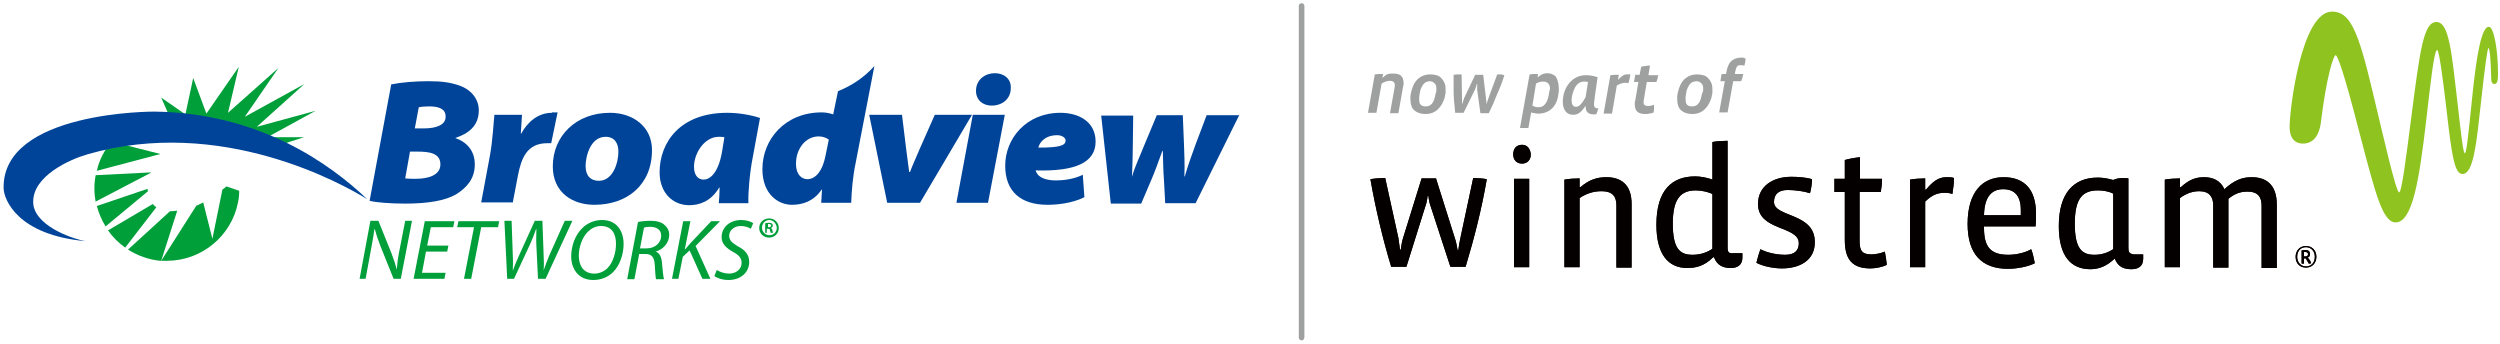 <svg xmlns="http://www.w3.org/2000/svg" viewBox="0 0 625 86" width="625" height="86">
	<style>
		tspan { white-space:pre }
		.shp0 { fill: #9fa0a0 } 
		.shp1 { fill: #009f3a } 
		.shp2 { fill: #004499 } 
		.shp3 { fill: #8fc31f } 
		.shp4 { fill: #231815 } 
		.shp5 { fill: #050000 } 
	</style>
	<g id="Layer">
		<g id="Layer">
			<path id="Layer" class="shp0" d="M350.9 20.7C350.9 20.8 350.9 21 350.9 21.1C350.9 21.2 350.9 21.3 350.8 21.5L349.6 28.3L347.5 28.3L348.7 21.6C348.7 21.5 348.7 21.5 348.7 21.4C348.7 21.3 348.7 21.3 348.7 21.2C348.7 20.9 348.6 20.6 348.4 20.5C348.2 20.3 347.9 20.2 347.4 20.2C347 20.2 346.7 20.3 346.4 20.4C346.1 20.5 345.7 20.7 345.4 20.9L344.1 28.2L342 28.2L343.7 18.6C344 18.6 344.4 18.5 344.7 18.5C345.1 18.5 345.4 18.5 345.8 18.5L345.6 19.4L345.7 19.4C345.9 19.2 346.2 19 346.4 18.8C346.6 18.7 346.9 18.5 347.1 18.5C347.3 18.4 347.5 18.4 347.8 18.4C348 18.4 348.2 18.4 348.5 18.4C348.8 18.4 349.1 18.4 349.4 18.5C349.7 18.6 350 18.7 350.2 18.9C350.4 19.1 350.6 19.3 350.7 19.6C350.8 20 350.9 20.3 350.9 20.7Z" />
			<path id="Layer" fill-rule="evenodd" class="shp0" d="M361.4 22.3C361.4 22.5 361.4 22.7 361.4 23C361.4 23.2 361.4 23.5 361.3 23.7C361.2 24.5 360.9 25.2 360.6 25.8C360.3 26.4 359.9 26.9 359.5 27.3C359.1 27.7 358.6 28 358.1 28.2C357.6 28.4 357 28.5 356.4 28.5C355.2 28.5 354.3 28.2 353.6 27.6C352.9 27 352.6 26 352.6 24.8C352.6 24.6 352.6 24.4 352.6 24.1C352.6 23.9 352.7 23.6 352.7 23.4C353 21.8 353.6 20.6 354.4 19.8C355.3 19 356.3 18.6 357.6 18.6C358.2 18.6 358.7 18.7 359.1 18.8C359.6 18.9 360 19.2 360.3 19.5C360.6 19.8 360.9 20.2 361.1 20.7C361.3 21 361.4 21.6 361.4 22.3ZM359.1 22.3C359.1 21.6 359 21.1 358.6 20.8C358.3 20.5 357.9 20.3 357.4 20.3C357.1 20.3 356.8 20.4 356.6 20.5C356.3 20.6 356.1 20.8 355.9 21C355.7 21.2 355.5 21.6 355.3 22C355.1 22.4 355 22.9 354.9 23.5C354.9 23.8 354.8 24 354.8 24.2C354.8 24.4 354.8 24.6 354.8 24.8C354.8 25.5 354.9 26 355.2 26.2C355.5 26.5 355.9 26.6 356.4 26.6C357.1 26.6 357.6 26.4 358 25.9C358.4 25.4 358.7 24.6 358.9 23.4C359.1 23 359.1 22.6 359.1 22.3Z" />
			<path id="Layer" class="shp0" d="M376.1 18.8C375.6 20.4 375 22 374.3 23.5C373.7 25.1 373 26.7 372.2 28.3L370.1 28.3L369.3 22.5C369.3 22.4 369.3 22.3 369.3 22.1C369.3 21.9 369.3 21.8 369.3 21.6L369.3 21L369.2 21C369.1 21.2 369.1 21.5 369 21.7C368.9 22 368.8 22.2 368.8 22.3L365.9 28.2L363.8 28.2C363.7 27.2 363.6 26.1 363.5 25.1C363.4 24.1 363.4 23 363.4 21.9C363.4 21.4 363.4 20.8 363.4 20.3L363.4 18.7C363.7 18.7 364.1 18.6 364.4 18.6C364.8 18.6 365.1 18.6 365.4 18.6L365.5 24.6L365.5 25.2C365.5 25.5 365.5 25.7 365.5 25.9L365.6 25.9C365.7 25.7 365.7 25.4 365.8 25.2C365.9 25 366 24.8 366 24.6L368.8 18.7L370.8 18.7L371.5 24.6C371.5 24.8 371.5 25 371.6 25.3C371.6 25.5 371.6 25.7 371.6 25.9L371.7 25.9C371.8 25.6 371.8 25.4 371.9 25.2C372 25 372 24.8 372.1 24.6L374.3 18.6C374.6 18.6 374.9 18.6 375.3 18.6C375.5 18.7 375.9 18.7 376.1 18.8Z" />
			<path id="Layer" fill-rule="evenodd" class="shp0" d="M389.7 22.1C389.7 22.4 389.7 22.6 389.7 22.8C389.7 23 389.6 23.3 389.6 23.5C389.4 25.2 388.8 26.4 387.9 27.2C387 28 385.9 28.4 384.6 28.4C384.3 28.4 384 28.4 383.7 28.3C383.4 28.3 383 28.2 382.8 28.1L382.1 32L380 32L382.4 18.6C382.7 18.6 383.1 18.5 383.4 18.5C383.8 18.5 384.1 18.5 384.5 18.5L384.4 19.3L384.5 19.3C384.9 18.9 385.3 18.7 385.7 18.5C386.1 18.4 386.4 18.3 386.8 18.3C387.7 18.3 388.4 18.6 389 19.2C389.4 20 389.7 20.9 389.7 22.1ZM387.5 22.2C387.5 21.5 387.3 21.1 387 20.8C386.7 20.5 386.3 20.4 385.8 20.4C385.5 20.4 385.2 20.4 384.9 20.5C384.6 20.6 384.3 20.7 384 20.9L383.1 26.4C383.3 26.5 383.5 26.6 383.8 26.7C384.1 26.8 384.4 26.8 384.6 26.8C385.3 26.8 385.8 26.6 386.2 26.1C386.6 25.7 387 24.9 387.2 23.7C387.2 23.5 387.3 23.2 387.3 23C387.4 22.6 387.5 22.4 387.5 22.2Z" />
			<path id="Layer" fill-rule="evenodd" class="shp0" d="M398.7 24.2C398.6 25 398.5 25.8 398.5 26.1C398.5 26.8 398.8 27.1 399.6 27.1L399.1 28.5C398.8 28.6 398.8 28.6 398.5 28.6C397.1 28.6 396.4 28 396.4 26.6L396.4 26.4C395.4 28 394.5 28.7 393.3 28.7C391.7 28.7 390.7 27.5 390.7 25.5C390.7 21.7 393.2 18.8 396.4 18.8C397.3 18.8 398.2 18.9 399.4 19.3L398.7 24.2ZM397 20.5C396.6 20.4 396.3 20.4 396.1 20.4C395.1 20.4 394.4 20.8 393.8 21.8C393.3 22.7 392.9 24 392.9 25C392.9 26.2 393.3 26.7 394 26.7C394.8 26.7 395.5 25.9 396.4 24.3L397 20.5Z" />
			<path id="Layer" class="shp0" d="M407.6 18.6C407.5 19 407.5 19.3 407.4 19.7C407.3 20.1 407.2 20.4 407.1 20.8C406.8 20.7 406.5 20.7 406.2 20.7C405.9 20.7 405.5 20.8 405.2 20.9C404.9 21 404.5 21.2 404.2 21.4L403 28.4L400.9 28.4L402.6 18.8C402.9 18.8 403.3 18.7 403.6 18.7C404 18.7 404.3 18.7 404.7 18.7L404.5 19.9L404.6 19.9C404.8 19.6 405.1 19.4 405.3 19.2C405.5 19 405.7 18.9 405.9 18.8C406.1 18.7 406.3 18.6 406.5 18.6C406.7 18.6 406.8 18.6 407 18.6C407.1 18.6 407.2 18.6 407.4 18.6C407.4 18.5 407.5 18.6 407.6 18.6Z" />
			<path id="Layer" class="shp0" d="M414.4 19.6C414.3 19.9 414.2 20.2 414.1 20.5L411.7 20.5L410.9 25.3C410.9 25.4 410.9 25.4 410.9 25.5L410.9 25.7C410.9 26 411 26.2 411.2 26.3C411.4 26.4 411.6 26.5 412 26.5C412.2 26.5 412.5 26.5 412.8 26.4C413.1 26.3 413.3 26.3 413.5 26.2C413.5 26.3 413.5 26.5 413.5 26.6C413.5 26.7 413.5 26.9 413.5 27C413.5 27.4 413.5 27.8 413.4 28.1C413.3 28.2 413.1 28.2 412.9 28.3C412.7 28.3 412.5 28.4 412.3 28.4C412.1 28.4 411.9 28.5 411.8 28.5C411.6 28.5 411.5 28.5 411.3 28.5C410.4 28.5 409.7 28.3 409.3 27.9C408.9 27.5 408.7 26.9 408.7 26.1C408.7 26 408.7 25.8 408.7 25.7C408.7 25.5 408.7 25.4 408.8 25.2L409.6 20.5L408.5 20.5L408.8 18.7L409.9 18.7L410.3 16.7C410.6 16.6 411 16.5 411.4 16.5C411.8 16.4 412.2 16.4 412.5 16.4L412.1 18.8L414.6 18.8C414.5 19 414.4 19.3 414.4 19.6Z" />
			<path id="Layer" fill-rule="evenodd" class="shp0" d="M428.1 22.3C428.1 22.5 428.1 22.7 428.1 23C428.1 23.2 428.1 23.5 428 23.7C427.9 24.5 427.6 25.2 427.3 25.8C427 26.4 426.6 26.9 426.2 27.3C425.8 27.7 425.3 28 424.8 28.2C424.3 28.4 423.7 28.5 423.1 28.5C421.9 28.5 421 28.2 420.3 27.6C419.6 27 419.3 26 419.3 24.8C419.3 24.6 419.3 24.4 419.3 24.1C419.3 23.9 419.4 23.6 419.4 23.4C419.7 21.8 420.3 20.6 421.1 19.8C422 19 423 18.6 424.3 18.6C424.9 18.6 425.4 18.7 425.8 18.8C426.3 18.9 426.7 19.2 427 19.5C427.3 19.8 427.6 20.2 427.8 20.7C428 21 428.1 21.6 428.1 22.3ZM425.8 22.3C425.8 21.6 425.7 21.1 425.3 20.8C425 20.5 424.6 20.3 424.1 20.3C423.8 20.3 423.5 20.4 423.2 20.5C422.9 20.6 422.7 20.8 422.5 21C422.3 21.2 422.1 21.6 421.9 22C421.7 22.4 421.6 22.9 421.5 23.5C421.5 23.8 421.4 24 421.4 24.2C421.4 24.4 421.4 24.6 421.4 24.8C421.4 25.5 421.5 26 421.8 26.2C422.1 26.5 422.5 26.6 423 26.6C423.7 26.6 424.2 26.4 424.6 25.9C425 25.4 425.3 24.6 425.5 23.4C425.8 23 425.8 22.6 425.8 22.3Z" />
			<path id="Layer" class="shp0" d="M436.4 14.6C436.4 14.9 436.3 15.2 436.3 15.5C436.2 15.8 436.2 16.1 436.1 16.4C436 16.4 435.8 16.4 435.6 16.3C435.4 16.3 435.3 16.3 435.1 16.3C434.7 16.3 434.4 16.4 434.3 16.6C434.1 16.8 434 17.1 433.9 17.5L433.7 18.5L435.8 18.5C435.7 18.8 435.7 19.1 435.6 19.4C435.5 19.7 435.4 20 435.3 20.3L433.3 20.3L431.9 28.1L429.8 28.1L431.2 20.3L430.1 20.3L430.4 18.5L431.5 18.5L431.7 17.6C431.8 17 432 16.5 432.2 16.1C432.4 15.7 432.7 15.4 433 15.1C433.3 14.9 433.7 14.7 434 14.6C434.4 14.5 434.8 14.4 435.2 14.4C435.4 14.4 435.6 14.4 435.8 14.4C436.1 14.6 436.3 14.6 436.4 14.6Z" />
			<path id="Layer" class="shp0" d="M325.4 85.1C325 85.1 324.7 84.8 324.7 84.4L324.7 1.5C324.7 1.1 325 0.8 325.4 0.8C325.8 0.8 326.1 1.1 326.1 1.5L326.1 84.4C326 84.9 325.7 85.1 325.4 85.1Z" />
			<path id="Layer" class="shp1" d="M53.1 59.7L50.8 50.6C50.2 50.9 49.7 51.2 49.1 51.4L40.3 65.2C40.7 65.2 41.3 65.2 41.7 65.2C50.5 65.2 57.9 58.9 59.5 50.6C59.7 49.7 59.8 48.7 59.8 47.7L56.6 46.6C56.3 46.9 56 47.1 55.6 47.4L53.1 59.7Z" />
			<path id="Layer" class="shp1" d="M23.9 43.8C23.7 44.9 23.6 46 23.6 47.1C23.6 48.2 23.7 49.3 23.9 50.4L37.7 43.2L37.7 43.1L23.9 43.8Z" />
			<path id="Layer" class="shp1" d="M27.9 35.4C26.1 37.5 24.8 40 24.2 42.7L40.1 38.5L27.9 35.4Z" />
			<path id="Layer" class="shp1" d="M36.9 47.2L24.2 51.5C24.7 53.3 25.4 55 26.4 56.6L37 47.8C36.9 47.6 36.9 47.4 36.9 47.2Z" />
			<path id="Layer" class="shp1" d="M38.2 51L27 57.6C28.2 59.3 29.6 60.7 31.3 61.9L39.1 51.8C38.7 51.6 38.5 51.3 38.2 51Z" />
			<path id="Layer" class="shp1" d="M42.5 52.8L32 62.4C34.4 63.9 37.1 64.9 40 65.2C40 65.2 40.2 65.2 40.3 65.2L44.3 52.7C44.2 52.7 44.1 52.7 44 52.7C43.5 52.8 42.9 52.8 42.5 52.8Z" />
			<path id="Layer" class="shp1" d="M42.1 28.5C43.7 28.6 45.3 28.7 46.8 28.9L40.3 24.4L42.1 28.5Z" />
			<path id="Layer" class="shp1" d="M78.9 27.7L64.2 31.7L76.1 21L61.2 29.2L69.6 17L57 28.2L59.7 16.7L51.6 28.4L48.3 19.5L46.2 29.3C53.3 30.5 59.7 32.6 65.2 35.2L78.9 27.7Z" />
			<path id="Layer" class="shp1" d="M76 34.3L65 34.3C66.4 35 67.8 35.8 69.2 36.5L76 34.3Z" />
			<path id="Layer" class="shp2" d="M21.8 38.6C55.2 28.9 85.7 46 91.8 49.8C82.7 41.1 64.9 28.2 38.6 27.9C38.6 27.9 0.5 27.7 0.9 47.1C1 50 4.5 58.8 21.5 60.3L21.5 60.3C17.8 59.7 8.2 56.2 8.3 50.4C8.3 44 17.3 39.9 21.8 38.6Z" />
			<path id="Layer" class="shp2" d="M233.7 28.7L230.2 36.6C229 39.4 228.1 41.4 227.5 43L227.3 43C227.1 41.3 226.8 39.5 226.5 36.9L225.5 28.7L217.3 28.7L221.8 50.7L230 50.7L243 28.7L233.7 28.7L233.7 28.7Z" />
			<path id="Layer" fill-rule="evenodd" class="shp2" d="M118.7 41.1C118.7 44.7 116.7 46.9 114 48.6C111.2 50.2 106.9 50.9 101.3 50.9C97.4 50.9 93.9 50.6 92.4 50.2L97.8 21.1C100.3 20.6 103.6 20.3 107.1 20.3C110.5 20.3 112.6 20.6 114.9 21.4C117.5 22.3 119.7 24.5 119.7 27.6C119.7 31.5 117.1 33.4 113.8 34.5C116.7 35.5 118.7 37.7 118.7 41.1ZM110.1 41.1C110.1 38.3 107.4 37.9 104.3 37.9L102.5 37.9L101.3 44.6C102.1 44.7 102.8 44.7 103.9 44.7C107.1 44.7 110.1 43.8 110.1 41.1ZM111.4 29.1C111.4 27.1 109.5 26.6 107.3 26.6C106.1 26.6 105.2 26.7 104.7 26.8L103.7 32.1L106 32.1C109.3 32.1 111.5 31.1 111.4 29.1Z" />
			<path id="Layer" class="shp2" d="M301.7 28.7L298.9 36.1C298 38.6 297 41.3 296.2 44.1L296.1 44.1C296.2 41.3 296.1 38.7 296 36.2L295.7 28.8L289.2 28.8L285.9 36.7C285.1 38.8 283.8 41.4 283 44.2L283 44.2C283.1 41.4 283.2 38.8 283.2 36.7L283.3 28.9L275.3 28.9L277.7 50.9L285.3 50.9L287.9 44.8C288.8 42.7 289.2 41.5 290.6 37.7L290.7 37.7C290.8 40.6 290.8 42.7 291 45.2L291.3 50.8L298.9 50.8L309.8 28.8L301.7 28.8L301.7 28.7Z" />
			<path id="Layer" fill-rule="evenodd" class="shp2" d="M258.9 42.6C259 43 259.3 43.5 259.7 43.9C260.6 44.7 262.1 45.1 263.9 45.1C266.3 45.1 268.6 44.7 270.7 43.7L271.1 49.3C267.9 50.9 264 51.2 261.9 51.2C255.2 51.2 251.3 47.9 251.3 41.4C251.3 34.7 256.5 28.2 265.1 28.2C269.8 28.2 273.9 30.5 273.9 35.4C273.9 40.6 268.9 42.9 258.9 42.6ZM259.6 36.9C264.9 36.9 266.4 36.4 266.4 35.1C266.4 34.5 265.6 33.8 264.3 33.8C261.1 33.8 259.8 35.8 259.6 36.9Z" />
			<path id="Layer" class="shp2" d="M138 28.2C134.5 28.2 131.9 30.5 130.3 33.4L130.2 33.4C130.3 31.8 130.4 30.3 130.5 28.7L123.6 28.7C123.4 30.4 123.2 34.9 122.5 38.8L120.3 50.6L128.2 50.6L129.5 43.8C130.3 39.8 131.6 35.8 136.8 35.8L137.8 35.8L139.4 28.1L138 28.1L138 28.2Z" />
			<path id="Layer" fill-rule="evenodd" class="shp2" d="M218.6 16.5L213.9 40.8C213.2 44.1 212.9 47.8 212.8 50.7L205.3 50.7L205.5 47.4L205.4 47.4C203.4 50.4 200.5 51.2 198 51.2C194.5 51.2 190.6 48.5 190.6 42.3C190.6 34.8 196.3 28.1 205.4 28.1C206.1 28.1 207.2 28.2 208.3 28.6L209.5 22.8C213 21.4 216.1 19.3 218.6 16.5ZM207.2 34.9C206.7 34.5 205.7 34.1 204.7 34.1C201.3 34.1 199 37.3 199 40.9C199 43.9 200.6 44.8 201.9 44.8C203.4 44.8 205.5 43.5 206.4 38.8L207.2 34.9Z" />
			<path id="Layer" class="shp2" d="M239.1 50.7L247 50.7L251.2 28.7L243.2 28.7L239.1 50.7Z" />
			<path id="Layer" fill-rule="evenodd" class="shp2" d="M163 37.5C163 46.4 156.6 51.2 148.6 51.2C143.2 51.2 138.2 48.2 138.2 41.6C138.2 34 144 28.2 152.5 28.2C158.3 28.2 163 31.7 163 37.5ZM154.6 37.9C154.6 35.9 153.7 34.2 151.4 34.2C147.6 34.2 146.4 39.1 146.4 41.5C146.4 44 147.7 45.2 149.7 45.2C153.2 45.2 154.6 40.8 154.6 37.9Z" />
			<path id="Layer" class="shp2" d="M248.7 18.3C246.3 18.3 244 19.9 244 22.7C244 25.1 245.8 26.4 247.9 26.4L247.9 26.4C250.5 26.4 252.7 24.8 252.7 22C252.8 19.7 251 18.3 248.7 18.3Z" />
			<path id="Layer" fill-rule="evenodd" class="shp2" d="M187.9 40.9C187.5 43.3 187 47.8 187.1 50.8L179.7 50.8C179.8 49.5 179.9 48.2 179.9 46.9L179.8 46.9C177.7 50.4 174.8 51.3 172.3 51.3C168.2 51.3 164.9 48.2 164.9 43.1C164.9 35.6 170 28.2 181.8 28.2C184.8 28.2 188 28.8 190 29.5L187.9 40.9ZM181.1 34.3C180.6 34.2 180.1 34.2 179.7 34.2C176.1 34.2 173.5 38.3 173.5 41.7C173.5 43.9 174.6 44.9 175.9 44.9C177.3 44.9 179.5 43.6 180.5 38L181.1 34.3Z" />
			<path id="Layer" class="shp1" d="M89.9 69.7L92.6 55.2L94.6 55.2L97.9 63.4C98.5 65 98.9 66.2 99.2 67.4L99.2 67.4C99.3 66.1 99.4 64.9 99.8 62.9L101.3 55.2L103 55.2L100.2 69.7L98.4 69.7L95.1 61.5C94.4 59.7 94.1 58.7 93.7 57.3L93.6 57.3C93.4 58.7 93.2 60.1 92.8 62.1L91.4 69.7L89.9 69.7L89.9 69.7Z" />
			<path id="Layer" class="shp1" d="M111.8 62.9L106.5 62.9L105.5 68.2L111.4 68.2L111.1 69.7L103.4 69.7L106.2 55.3L113.6 55.3L113.3 56.8L107.7 56.8L106.8 61.4L112.1 61.4L111.8 62.9Z" />
			<path id="Layer" class="shp1" d="M118.5 56.8L114.3 56.8L114.6 55.3L124.8 55.3L124.5 56.8L120.3 56.8L117.8 69.7L116 69.7L118.5 56.8Z" />
			<path id="Layer" class="shp1" d="M126.8 69.7L126.1 55.2L127.9 55.2L128.2 63.9C128.3 65.8 128.2 66.8 128.2 67.7L128.2 67.7C128.5 66.8 128.9 65.8 129.7 64L133.7 55.2L135.6 55.2L135.9 63.5C136 65.4 136 66.6 135.9 67.6L135.9 67.6C136.3 66.4 136.8 65.2 137.3 63.9L141.2 55.2L143.1 55.2L136.4 69.7L134.5 69.7L134.1 61.5C134 59.8 134.1 59 134.1 57.3L134 57.3C133.5 58.7 133.1 59.8 132.5 61.1L128.5 69.7L126.8 69.7L126.8 69.7Z" />
			<path id="Layer" fill-rule="evenodd" class="shp1" d="M155.9 61C155.9 63.5 155 66.3 153.3 68C152 69.3 150.3 70 148.3 70C144.6 70 142.8 67.2 142.8 64.1C142.8 61.5 143.8 58.7 145.6 57C146.8 55.8 148.6 55 150.5 55C154.3 55 155.9 57.9 155.9 61ZM146.9 58C145.5 59.4 144.7 61.9 144.7 63.9C144.7 66.3 145.8 68.4 148.6 68.4C149.8 68.4 151 67.9 151.9 67C153.3 65.6 154 63 154 61C154 58.9 153.3 56.5 150.2 56.5C148.9 56.5 147.8 57.1 146.9 58Z" />
			<path id="Layer" fill-rule="evenodd" class="shp1" d="M159.5 55.5C160.4 55.3 161.6 55.2 162.7 55.2C164.1 55.2 165.4 55.5 166.2 56.3C166.9 56.9 167.3 57.7 167.3 58.7C167.3 60.8 165.7 62.4 163.9 62.9C164.9 63.2 165.4 64.3 165.5 65.8C165.7 67.8 165.8 69.2 166 69.8L164 69.8C163.9 69.5 163.8 68 163.7 66.3C163.6 64.3 162.9 63.5 161.4 63.5L159.8 63.5L158.6 69.8L156.8 69.8L159.5 55.5ZM160 62.1L161.6 62.1C163.9 62.1 165.3 60.6 165.3 58.9C165.3 57.4 164.1 56.7 162.5 56.7C161.8 56.7 161.3 56.8 161 56.9L160 62.1Z" />
			<path id="Layer" class="shp1" d="M170.8 55.3L172.6 55.3L171.2 62.3L171.3 62.3C171.8 61.7 172.3 61.2 172.7 60.7L177.8 55.3L180 55.3L173.9 61.5L177.6 69.7L175.6 69.7L172.4 62.6L170.7 64.2L169.6 69.7L168 69.7L170.8 55.3Z" />
			<path id="Layer" class="shp1" d="M179.2 67.5C180 68 181.1 68.4 182.3 68.4C183.9 68.4 185.4 67.4 185.4 65.7C185.4 64.6 184.8 63.8 183.3 63C181.5 62 180.4 60.9 180.4 59.3C180.4 56.7 182.6 55 185.3 55C186.7 55 187.7 55.4 188.3 55.8L187.7 57.2C187.3 56.9 186.3 56.5 185.2 56.5C183.4 56.5 182.3 57.7 182.3 58.9C182.3 60.1 183 60.7 184.5 61.6C186.3 62.5 187.3 63.7 187.3 65.5C187.3 68 185.3 70 182.1 70C180.6 70 179.2 69.5 178.6 69L179.2 67.5Z" />
			<path id="Layer" fill-rule="evenodd" class="shp1" d="M194.7 57C194.7 58.4 193.6 59.4 192.3 59.4C190.9 59.4 189.8 58.4 189.8 57C189.8 55.6 190.9 54.6 192.3 54.6C193.7 54.6 194.7 55.7 194.7 57ZM190.5 56.9C190.5 58 191.3 58.8 192.4 58.8C193.4 58.8 194.2 58 194.2 56.9C194.1 55.9 193.3 55 192.3 55C191.3 55 190.5 55.9 190.5 56.9ZM191.3 58.2L191.3 55.8C191.5 55.8 191.8 55.7 192.2 55.7C192.7 55.7 192.9 55.8 193 55.9C193.1 56 193.2 56.2 193.2 56.4C193.2 56.7 193 56.9 192.7 57C192.9 57.1 193.1 57.3 193.1 57.6C193.2 58 193.2 58.1 193.3 58.2L192.7 58.2C192.6 58.1 192.6 57.9 192.5 57.6C192.5 57.3 192.3 57.2 192 57.2L191.7 57.2L191.7 58.2L191.3 58.2ZM192.2 56.8C192.5 56.8 192.8 56.7 192.8 56.4C192.8 56.2 192.6 56 192.3 56C192.2 56 192.1 56 192 56L192 56.8L192.2 56.8Z" />
			<path id="Layer" class="shp3" d="M602.8 29.5C601.5 39.7 600.4 48.1 599.8 48.1C599 48.1 596.1 35.2 593.2 23.1C589.5 7.5 587.5 2.9 583 2.9C575.4 2.9 572.4 27.1 572.4 31.8C572.4 34.7 573.9 35.9 575.7 35.9C578.6 35.9 579.8 33.5 580.2 30.8C581.6 19.1 583.4 13.8 583.9 13.8C584.4 13.8 586 18.1 590 33.7C593.9 48.6 595.7 55.6 598.9 55.6C603.1 55.6 604.8 45.2 606.6 29.7C607.6 21.1 608.5 12.5 609.3 12.5C609.8 12.5 610.8 20.4 611.7 28C612.9 38.5 613.6 43.5 615.6 43.5C618.4 43.5 619.1 36 620.3 25.1C621.3 15.9 621.9 12 622.1 12C622.4 12 622.7 14.5 622.8 19.6C622.8 20.7 623.2 21 623.6 21C624.5 21 624.5 19.5 624.5 18.4C624.5 12.6 623.5 6.7 622.2 6.7C620.5 6.7 619.2 12.8 618 24.8C617 34.6 616.6 38.3 616.2 38.3C615.8 38.3 615.3 33.9 614.4 25.9C612.9 13.1 612.3 5.5 609.1 5.5C605.9 5.5 605 12.4 602.8 29.5Z" />
			<path id="Layer" class="shp4" d="M365.1 59.5C364.9 60.5 364.7 61.4 364.6 62.5L364.4 62.5C364.2 61.4 364 60.3 363.7 59.5L359 44.6L355.4 44.6L350.8 59.4C350.5 60.3 350.3 61.5 350.2 62.4L350 62.4C349.9 61.5 349.7 60.3 349.6 59.5L346.3 44.5C345.2 44.5 343.7 44.6 342.6 44.8C343.9 52.2 345.7 59.8 347.8 66.7L351.6 66.7L356.3 51.7C356.6 50.9 356.8 50 356.9 49L357.1 49C357.2 50 357.4 50.9 357.7 51.7L362.6 66.7L366.4 66.7C368.6 59.4 370.4 52.3 371.7 44.8C370.7 44.6 369.4 44.5 368.3 44.5L365.1 59.5Z" />
			<path id="Layer" class="shp4" d="M380.5 36.2C379 36.2 378.3 37.3 378.3 38.6C378.3 39.8 379 40.9 380.5 40.9C382 40.9 382.7 39.8 382.7 38.6C382.6 37.3 381.9 36.2 380.5 36.2Z" />
			<path id="Layer" class="shp4" d="M378.5 44.7L382.3 44.7L382.3 66.8L378.5 66.8L378.5 44.7Z" />
			<path id="Layer" class="shp4" d="M401.6 44.3C399.3 44.3 397.3 44.9 395.1 46.8L394.9 46.8L394.9 44.6C393.8 44.6 392.2 44.7 391.1 44.9L391.1 66.8L394.9 66.8L394.9 49.5C396.6 48.4 398.3 47.8 400.4 47.8C403.1 47.8 404.1 49.1 404.1 51.3L404.1 66.9L407.9 66.9L407.9 51C407.9 45.9 405 44.3 401.6 44.3Z" />
			<path id="Layer" fill-rule="evenodd" class="shp4" d="M433.2 63.3L435.6 63.3L435.6 64.4C435.6 66.3 434.3 67 432.7 67C431 67 429.3 66.5 428.5 64.3L428.3 64.3C426.1 66.5 424 67 421.8 67C417 67 414.1 63.5 414.1 56.2C414.1 47.5 418 44.1 423.8 44.1C425.1 44.1 426.8 44.4 428.1 44.9L428.1 35.5C429.1 35.3 430.8 35.2 431.9 35.2L431.9 61.9C431.9 63 432.2 63.4 433.2 63.3ZM428.1 62.2L428.1 48.5C427.1 48 425.4 47.6 424 47.6C420.3 47.6 418.2 49.5 418.2 55.9C418.2 62.1 419.9 63.7 423.1 63.7C424.8 63.7 426.5 63.3 428.1 62.2Z" />
			<path id="Layer" class="shp4" d="M443.5 50.5C443.5 48.5 444.7 47.5 446.9 47.5C448.7 47.5 451 47.8 452.5 48.3C452.8 47.2 453 45.9 453 44.8C451.4 44.3 449.2 44.2 447.8 44.2C443.3 44.2 439.5 46.5 439.5 51C439.5 57.8 449.7 56.4 449.7 60.8C449.7 62.6 448.7 63.7 446.3 63.7C444.2 63.7 441.8 63.2 440.1 62.3C439.7 63.4 439.4 64.5 439.1 65.7C440.8 66.6 443.4 67.1 445.5 67.1C449.9 67.1 453.7 65.1 453.7 60.6C453.8 53.1 443.5 54.4 443.5 50.5Z" />
			<path id="Layer" class="shp4" d="M467.9 63.6C465.7 63.6 464.9 62.9 464.9 60.3L464.9 48L470.2 48C470.4 46.9 470.5 45.8 470.5 44.7L465 44.7L465 39.3C463.9 39.4 462.2 39.7 461.2 40L461.2 44.7L458.6 44.7L458.6 48L461.2 48L461.2 60C461.2 64.9 463.1 67.1 467.6 67.1C468.8 67.1 470.6 66.8 471.7 66.2C471.6 65.1 471.4 63.8 471.2 62.9C470.3 63.3 468.9 63.6 467.9 63.6Z" />
			<path id="Layer" fill-rule="evenodd" class="shp4" d="M509 53.4C509 54.4 509 55.6 508.9 56.6L496 56.6L496 56.9C496 61.5 497.4 63.7 502.1 63.7C504.2 63.7 506.5 63.1 507.8 62.3C508.2 63.3 508.5 64.7 508.7 65.8C507 66.7 504.1 67.2 502 67.2C495.4 67.2 491.9 63.5 491.9 56C491.9 47.9 495.7 44.3 500.9 44.3C506.2 44.3 509 47.5 509 53.4ZM505.2 52.5C505.2 48.9 503.6 47.3 500.8 47.3C497.9 47.3 496.1 49.2 496 53.8L505.2 53.8C505.2 53.4 505.2 52.7 505.2 52.5Z" />
			<path id="Layer" fill-rule="evenodd" class="shp4" d="M533.4 63.6L535.8 63.6L535.8 64.7C535.8 66.6 534.5 67.3 532.9 67.3C531.2 67.3 529.6 66.9 528.7 64.7L528.6 64.7C526.7 66.5 524.8 67.3 522.6 67.3C517.7 67.3 514.7 64 514.7 56.5C514.7 48.2 518.5 44.4 524.4 44.4C525.7 44.4 526.9 44.6 528.3 45C528.9 44.7 529.8 44.5 530.7 44.5C531.2 44.5 531.7 44.5 532.1 44.6L532.1 62C532.1 63 532.3 63.4 533.4 63.6ZM528.3 62.3L528.3 48.4C527.1 47.8 525.7 47.6 524.5 47.6C520.7 47.6 518.7 49.5 518.7 55.9C518.7 62.1 520.4 63.7 523.6 63.7C525.4 63.7 526.9 63.2 528.3 62.3Z" />
			<path id="Layer" class="shp4" d="M562.9 44.3C560.5 44.3 558.5 45.1 556.1 47.3C555.1 45.1 553.2 44.3 551 44.3C548.8 44.3 547.2 45 545.2 46.8L545 46.8L545 44.6C543.9 44.6 542.3 44.7 541.2 44.9L541.2 66.8L545 66.8L545 49.5C546.5 48.4 548.1 47.8 549.8 47.8C552.3 47.8 553.3 49.2 553.3 51.3L553.3 66.9L557.1 66.9L557.1 49.7C558.6 48.5 559.9 47.9 561.9 47.9C564.5 47.9 565.4 49.3 565.4 51.4L565.4 67L569.2 67L569.2 51.2C569.2 45.9 566.3 44.3 562.9 44.3Z" />
			<path id="Layer" class="shp4" d="M481.5 47.4L481.3 47.4L481.3 44.6C480.2 44.6 478.6 44.7 477.5 44.9L477.5 66.8L481.3 66.8L481.3 50.4C483.2 48.5 484.7 48.2 486.2 48.2C486.9 48.2 487.6 48.3 488.1 48.5C488.3 47.2 488.5 45.8 488.5 44.5C488 44.3 487.3 44.3 486.8 44.3C485.4 44.3 483.9 44.5 481.5 47.4Z" />
			<path id="Layer" fill-rule="evenodd" class="shp4" d="M577.5 65.1L577.8 65.8C577.6 65.9 577.4 65.9 577.2 65.9L576.9 65.4C576.7 65 576.5 64.7 576.4 64.6L576 64.6L576 65.9L575.4 65.9L575.4 62.6C575.8 62.5 576.1 62.5 576.4 62.5C577 62.5 577.5 62.8 577.5 63.5C577.5 64 577.3 64.3 576.9 64.4C577.1 64.6 577.3 64.8 577.5 65.1ZM577 63.5C577 63.2 576.7 63 576.4 63C576.3 63 576.1 63 576 63L576 64.1L576.4 64.1C576.7 64.1 577 64 577 63.5Z" />
			<path id="Layer" fill-rule="evenodd" class="shp4" d="M579.1 64.2C579.1 65.8 578 66.9 576.5 66.9C575 66.9 573.9 65.9 573.9 64.2C573.9 62.6 575 61.5 576.5 61.5C577.9 61.5 579.1 62.5 579.1 64.2ZM578.7 64.2C578.7 62.8 577.8 61.8 576.5 61.8C575.1 61.8 574.3 62.8 574.3 64.2C574.3 65.6 575.2 66.6 576.5 66.6C577.8 66.6 578.7 65.7 578.7 64.2Z" />
			<path id="Layer" class="shp5" d="M365.1 59.5C364.9 60.5 364.7 61.4 364.6 62.5L364.4 62.5C364.2 61.4 364 60.3 363.7 59.5L359 44.6L355.4 44.6L350.8 59.4C350.5 60.3 350.3 61.5 350.2 62.4L350 62.4C349.9 61.5 349.7 60.3 349.6 59.5L346.3 44.5C345.2 44.5 343.7 44.6 342.6 44.8C343.9 52.2 345.7 59.8 347.8 66.7L351.6 66.7L356.3 51.7C356.6 50.9 356.8 50 356.9 49L357.1 49C357.2 50 357.4 50.9 357.7 51.7L362.6 66.7L366.4 66.7C368.6 59.4 370.4 52.3 371.7 44.8C370.7 44.6 369.4 44.5 368.3 44.5L365.1 59.5Z" />
			<path id="Layer" class="shp5" d="M380.5 36.2C379 36.2 378.3 37.3 378.3 38.6C378.3 39.8 379 40.9 380.5 40.9C382 40.9 382.7 39.8 382.7 38.6C382.6 37.3 381.9 36.2 380.5 36.2Z" />
			<path id="Layer" class="shp5" d="M378.5 44.7L382.3 44.7L382.3 66.8L378.5 66.8L378.5 44.7Z" />
			<path id="Layer" class="shp5" d="M401.6 44.3C399.3 44.3 397.3 44.9 395.1 46.8L394.9 46.8L394.9 44.6C393.8 44.6 392.2 44.7 391.1 44.9L391.1 66.8L394.9 66.8L394.9 49.5C396.6 48.4 398.3 47.8 400.4 47.8C403.1 47.8 404.1 49.1 404.1 51.3L404.1 66.9L407.9 66.9L407.9 51C407.9 45.9 405 44.3 401.6 44.3Z" />
			<path id="Layer" fill-rule="evenodd" class="shp5" d="M433.2 63.3L435.6 63.3L435.6 64.4C435.6 66.3 434.3 67 432.7 67C431 67 429.3 66.5 428.5 64.3L428.3 64.3C426.1 66.5 424 67 421.8 67C417 67 414.1 63.5 414.1 56.2C414.1 47.5 418 44.1 423.8 44.1C425.1 44.1 426.8 44.4 428.1 44.9L428.1 35.5C429.1 35.3 430.8 35.2 431.9 35.2L431.9 61.9C431.9 63 432.2 63.4 433.2 63.3ZM428.1 62.2L428.1 48.5C427.1 48 425.4 47.6 424 47.6C420.3 47.6 418.2 49.5 418.2 55.9C418.2 62.1 419.9 63.7 423.1 63.7C424.8 63.7 426.5 63.3 428.1 62.2Z" />
			<path id="Layer" class="shp5" d="M443.5 50.5C443.5 48.5 444.7 47.5 446.9 47.5C448.7 47.5 451 47.8 452.5 48.3C452.8 47.2 453 45.9 453 44.8C451.4 44.3 449.2 44.2 447.8 44.2C443.3 44.2 439.5 46.5 439.5 51C439.5 57.8 449.7 56.4 449.7 60.8C449.7 62.6 448.7 63.7 446.3 63.7C444.2 63.7 441.8 63.2 440.1 62.3C439.7 63.4 439.4 64.5 439.1 65.7C440.8 66.6 443.4 67.1 445.5 67.1C449.9 67.1 453.7 65.1 453.7 60.6C453.8 53.1 443.5 54.4 443.5 50.5Z" />
			<path id="Layer" class="shp5" d="M467.9 63.6C465.7 63.6 464.9 62.9 464.9 60.3L464.9 48L470.2 48C470.4 46.9 470.5 45.8 470.5 44.7L465 44.7L465 39.3C463.9 39.4 462.2 39.7 461.2 40L461.2 44.7L458.6 44.7L458.6 48L461.2 48L461.2 60C461.2 64.9 463.1 67.1 467.6 67.1C468.8 67.1 470.6 66.8 471.7 66.2C471.6 65.1 471.4 63.8 471.2 62.9C470.3 63.3 468.9 63.6 467.9 63.6Z" />
			<path id="Layer" fill-rule="evenodd" class="shp5" d="M509 53.4C509 54.4 509 55.6 508.9 56.6L496 56.6L496 56.9C496 61.5 497.4 63.7 502.1 63.7C504.2 63.7 506.5 63.1 507.8 62.3C508.2 63.3 508.5 64.7 508.7 65.8C507 66.7 504.1 67.2 502 67.2C495.4 67.2 491.9 63.5 491.9 56C491.9 47.9 495.7 44.3 500.9 44.3C506.2 44.3 509 47.5 509 53.4ZM505.2 52.5C505.2 48.9 503.6 47.3 500.8 47.3C497.9 47.3 496.1 49.2 496 53.8L505.2 53.8C505.2 53.4 505.2 52.7 505.2 52.5Z" />
			<path id="Layer" fill-rule="evenodd" class="shp5" d="M533.4 63.6L535.8 63.6L535.8 64.7C535.8 66.6 534.5 67.3 532.9 67.3C531.2 67.3 529.6 66.9 528.7 64.7L528.6 64.7C526.7 66.5 524.8 67.3 522.6 67.3C517.7 67.3 514.7 64 514.7 56.5C514.7 48.2 518.5 44.4 524.4 44.4C525.7 44.4 526.9 44.6 528.3 45C528.9 44.7 529.8 44.5 530.7 44.5C531.2 44.5 531.7 44.5 532.1 44.6L532.1 62C532.1 63 532.3 63.4 533.4 63.6ZM528.3 62.3L528.3 48.4C527.1 47.8 525.7 47.6 524.5 47.6C520.7 47.6 518.7 49.5 518.7 55.9C518.7 62.1 520.4 63.7 523.6 63.7C525.4 63.7 526.9 63.2 528.3 62.3Z" />
			<path id="Layer" class="shp5" d="M562.9 44.3C560.5 44.3 558.5 45.1 556.1 47.3C555.1 45.1 553.2 44.3 551 44.3C548.8 44.3 547.2 45 545.2 46.8L545 46.8L545 44.6C543.9 44.6 542.3 44.7 541.2 44.9L541.2 66.8L545 66.8L545 49.5C546.5 48.4 548.1 47.8 549.8 47.8C552.3 47.8 553.3 49.2 553.3 51.3L553.3 66.9L557.1 66.9L557.1 49.7C558.6 48.5 559.9 47.9 561.9 47.9C564.5 47.9 565.4 49.3 565.4 51.4L565.4 67L569.2 67L569.2 51.2C569.2 45.9 566.3 44.3 562.9 44.3Z" />
			<path id="Layer" class="shp5" d="M481.5 47.4L481.3 47.4L481.3 44.6C480.2 44.6 478.6 44.7 477.5 44.9L477.5 66.8L481.3 66.8L481.3 50.4C483.2 48.5 484.7 48.2 486.2 48.2C486.9 48.2 487.6 48.3 488.1 48.5C488.3 47.2 488.5 45.8 488.5 44.5C488 44.3 487.3 44.3 486.8 44.3C485.4 44.3 483.9 44.5 481.5 47.4Z" />
			<path id="Layer" fill-rule="evenodd" class="shp5" d="M577.5 65.1L577.8 65.8C577.6 65.9 577.4 65.9 577.2 65.9L576.9 65.4C576.7 65 576.5 64.7 576.4 64.6L576 64.6L576 65.9L575.4 65.9L575.4 62.6C575.8 62.5 576.1 62.5 576.4 62.5C577 62.5 577.5 62.8 577.5 63.5C577.5 64 577.3 64.3 576.9 64.4C577.1 64.6 577.3 64.8 577.5 65.1ZM577 63.5C577 63.2 576.7 63 576.4 63C576.3 63 576.1 63 576 63L576 64.1L576.4 64.1C576.7 64.1 577 64 577 63.5Z" />
			<path id="Layer" fill-rule="evenodd" class="shp5" d="M579.1 64.2C579.1 65.8 578 66.9 576.5 66.9C575 66.9 573.9 65.9 573.9 64.2C573.9 62.6 575 61.5 576.5 61.5C577.9 61.5 579.1 62.5 579.1 64.2ZM578.7 64.2C578.7 62.8 577.8 61.8 576.5 61.8C575.1 61.8 574.3 62.8 574.3 64.2C574.3 65.6 575.2 66.6 576.5 66.6C577.8 66.6 578.7 65.7 578.7 64.2Z" />
		</g>
	</g>
</svg>